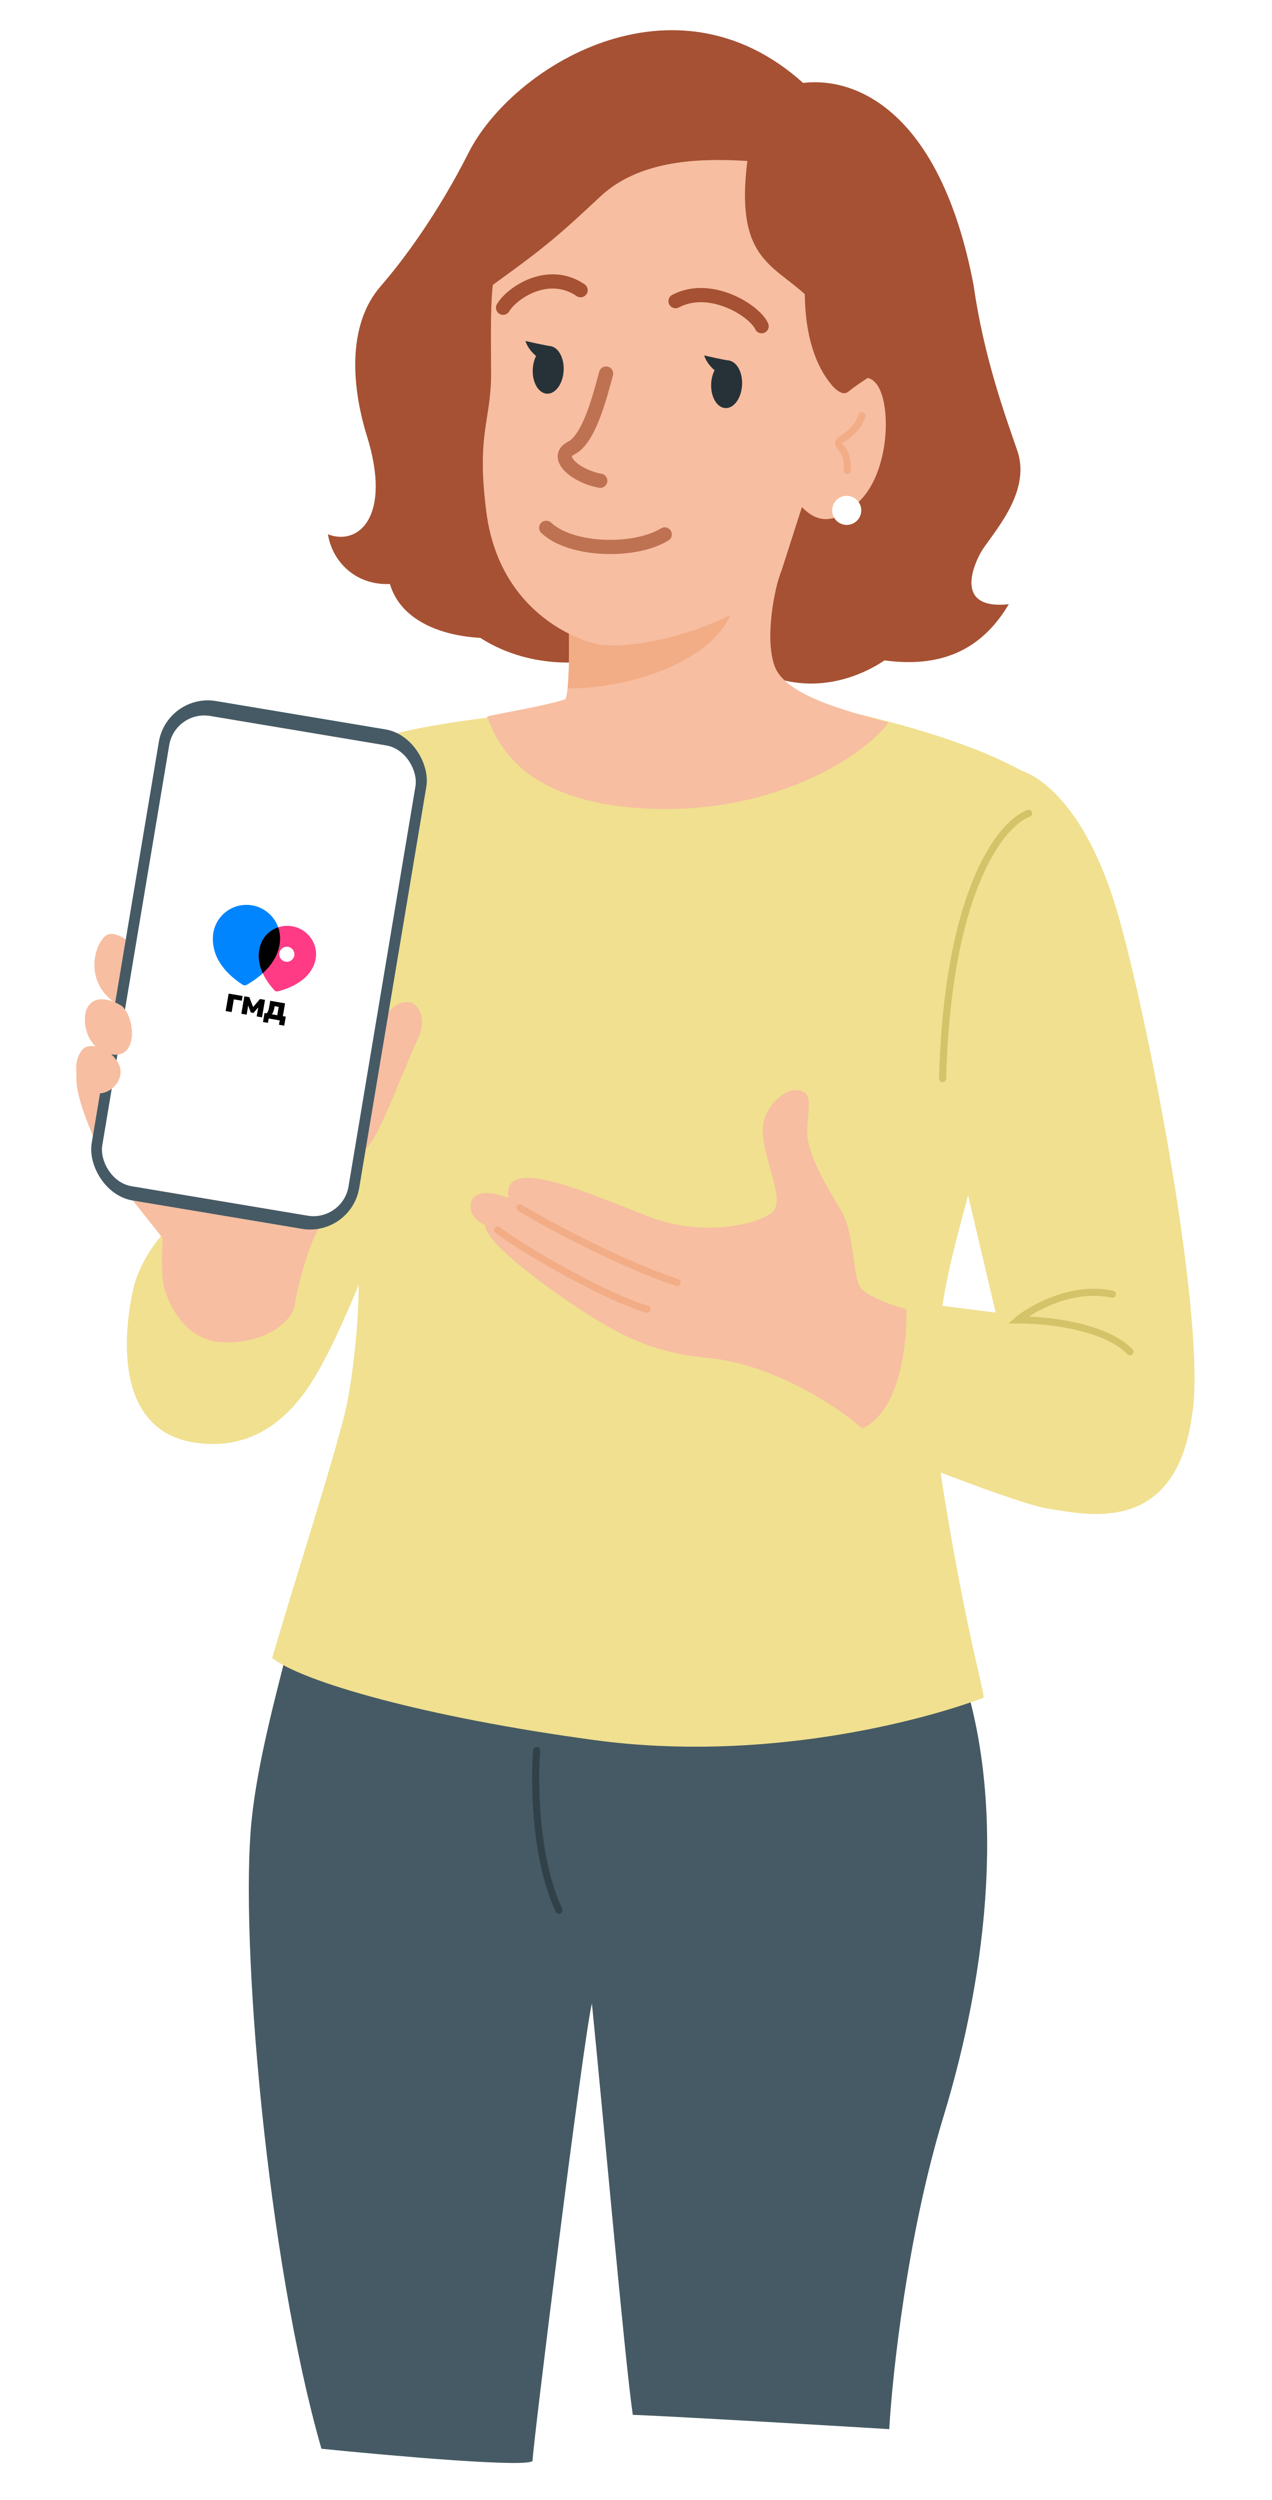 <?xml version="1.0" encoding="UTF-8"?> <svg xmlns="http://www.w3.org/2000/svg" width="257" height="505" viewBox="0 0 257 505" fill="none"><g clip-path="url(#clip0_2034_216)"><path d="M50.83 367.706C52.038 355.83 55.849 342.079 57.907 333.706C98.72 325.857 182.961 315.151 193.417 335.114C203.596 362.836 199.695 397.784 190.611 427.56C183.343 451.38 180.289 479.538 179.671 490.64C166.038 489.815 136.59 488.083 127.855 487.753C126.287 477.311 121.609 424.497 119.588 404.652C117.801 412.172 107.519 495.02 107.605 496.979C107.674 498.545 79.193 496.047 64.944 494.602C53.976 456.48 48.409 391.504 50.83 367.706Z" fill="#455A64"></path><path d="M97.042 128.838C107.706 135.719 120.386 133.877 121.648 132.588C127.418 130.7 141.326 128.382 150.791 134.212C162.622 141.499 173.59 136.841 178.711 133.388C191.362 135.113 198.941 130.266 203.818 122.042C193.388 123.16 196.213 115.161 198.106 111.697C199.998 108.234 208.547 99.757 205.545 91.04C203.047 83.785 198.78 72.141 196.702 57.581C189.996 22.371 172.874 15.47 162.265 16.748C136.14 -6.737 103.47 13.471 94.685 30.825C88.472 43.099 81.644 52.36 76.861 57.871C70.583 65.106 70.653 76.85 74.155 88.138C79.198 104.393 72.41 110.302 66.254 107.92C67.138 113.407 71.797 118.255 78.782 117.964C80.864 125.062 88.631 128.369 97.042 128.838Z" fill="#A65133"></path><path d="M208.049 156.628C191.22 146.428 157.267 140.418 142.393 138.688C135.082 139.842 116.001 142.717 98.174 144.984C75.889 147.818 62.075 151.899 60.342 162.088C58.61 172.277 68.834 236.109 71.337 246.922C73.84 257.734 71.609 275.545 70.242 282.844C68.785 290.621 60.254 316.941 54.984 334.889C61.121 339.695 85.868 346.844 120.159 351.472C154.45 356.099 186.393 347.559 198.75 342.9C198.514 340.17 195.226 329.507 190.597 301.111C185.968 272.715 192.464 253.671 195.443 241.999C198.423 230.328 196.813 182.762 208.049 156.628Z" fill="#F0E090"></path><path d="M114.176 141.266C115.019 140.083 115.037 131.635 114.945 127.476C131.478 122.194 158.811 113.223 157.542 116.289C156.77 118.155 154.346 128.632 156.523 134.579C158.701 140.526 171.291 143.685 179.502 145.923C175.794 151.462 157.828 164.5 131.187 163.339C104.545 162.178 100.253 149.155 98.394 144.763C99.308 144.329 109.071 142.842 114.176 141.266Z" fill="#F7BEA1"></path><path d="M147.846 123.599C143.552 134.491 125.389 139.226 114.68 139.032C115.017 135.932 115.011 130.54 114.944 127.476C115.31 127.359 115.682 127.24 116.06 127.12C122.087 126.827 132.57 123.232 147.846 123.599Z" fill="#F2AD86"></path><path d="M99.175 77.668C99.379 74.01 98.742 59.391 99.997 55.127L99.483 46.104L125.963 21.66L155.236 24.231L165.425 43.869C168.561 52.684 177.125 73.354 173.686 76.01C168.599 79.939 160.827 106.417 157.915 115.212C155.317 123.062 134.582 131.012 122.075 130.315C118.516 130.117 100.968 124.72 98.25 103.323C96.408 88.818 98.723 85.781 99.175 77.668Z" fill="#F7BEA1"></path><path d="M106.16 68.873C109.691 69.694 111.256 69.923 111.256 69.923C111.78 70.419 112.102 72.097 111.236 72.782C110.152 73.639 106.977 71.473 106.16 68.873Z" fill="#263238"></path><path d="M142.273 71.794C145.804 72.615 147.369 72.844 147.369 72.844C147.893 73.34 148.215 75.018 147.349 75.703C146.265 76.56 143.09 74.394 142.273 71.794Z" fill="#263238"></path><path d="M122.457 75.456C121.221 79.996 119.059 88.653 115.432 90.489C111.805 92.325 116.292 96.195 121.284 97.108" stroke="#BE7252" stroke-width="2.872" stroke-linecap="round"></path><path d="M20.908 189.403C22.814 187.207 26.224 190.359 27.354 191.217C28.416 192.669 29.358 194.816 29.927 195.325C30.637 195.961 29.378 202.503 24.076 203.053C17.426 199.252 18.561 192.107 20.908 189.403Z" fill="#F7BEA1"></path><path d="M101.645 62.158C103.421 59.149 110.763 54.159 117.305 58.613" stroke="#A65133" stroke-width="2.872" stroke-linecap="round"></path><path d="M153.879 65.886C152.448 62.698 143.486 57.128 136.49 60.828" stroke="#A65133" stroke-width="2.872" stroke-linecap="round"></path><path d="M110.361 106.61C115.403 111.358 128.234 111.655 134.306 107.944" stroke="#BE7252" stroke-width="2.872" stroke-linecap="round"></path><path d="M176.702 77.114C173.927 74.488 169.613 78.311 167.803 80.55C165.189 87.144 160.35 100.729 161.909 102.314C163.859 104.295 167.524 107.401 173.774 101.103C180.024 94.804 180.171 80.397 176.702 77.114Z" fill="#F7BEA1"></path><path d="M121.307 39.681C129.915 31.596 143.617 32.099 151 32.511C148.558 51.917 155.812 53.259 162.607 59.415C162.722 69.755 165.781 75.131 168.16 77.908C168.576 78.393 170.207 80.075 171.347 79.151C175.516 75.773 185.485 70.1 190.874 67.618L162.123 22.343L129.771 14.253L106.942 24.366C100.537 34.602 89.143 57.123 94.489 61.228C108.561 51.017 110.546 49.788 121.307 39.681Z" fill="#A65133"></path><ellipse cx="110.761" cy="74.708" rx="3.124" ry="4.818" transform="rotate(3.189 110.761 74.708)" fill="#263238"></ellipse><ellipse cx="146.811" cy="77.616" rx="3.124" ry="4.818" transform="rotate(3.189 146.811 77.616)" fill="#263238"></ellipse><path d="M174.135 83.965C173.44 86.365 171.439 87.874 169.821 88.89C169.384 89.164 169.354 89.796 169.708 90.171C170.611 91.126 171.417 92.655 171.155 95.026" stroke="#F2AD86" stroke-width="1.436" stroke-linecap="round"></path><ellipse cx="171.074" cy="103.087" rx="2.939" ry="2.938" transform="rotate(3.189 171.074 103.087)" fill="white"></ellipse><path d="M108.425 353.58C107.91 360.064 108.091 375.593 112.937 385.831" stroke="#314149" stroke-width="1.436" stroke-linecap="round"></path><path d="M225.01 181.818C218.326 161.115 208.561 155.489 204.513 155.263C177.157 152.019 188.118 204.78 190.008 216.004C191.898 227.227 202.934 271.522 204.567 280.217C206.201 288.911 240.059 292.563 241.013 284.812C243.561 264.115 230.796 199.742 225.01 181.818Z" fill="#F0E090"></path><path d="M211.992 304.765C204.535 303.676 170.42 289.66 169.768 289.287C183.676 281.311 181.025 266.468 178.677 262.299C181.355 262.56 212.788 266.652 217.362 267.132C221.936 267.611 241.874 269.338 241.057 284.003C238.394 310.67 219.448 305.853 211.992 304.765Z" fill="#F0E090"></path><path d="M26.817 260.812C28.22 254.278 32.618 249.249 34.641 247.552L71.898 231.681C73.232 237.423 75.688 249.721 74.845 252.98C73.791 257.054 68.112 269.961 65.613 274.545C63.114 279.129 55.917 293.841 39.403 291.386C22.888 288.931 25.063 268.98 26.817 260.812Z" fill="#F0E090"></path><path d="M154.113 228.435C154.056 223.782 158.205 220.312 160.387 220.196C164.662 219.967 163.21 223.63 163.085 228.449C162.961 233.269 167.469 240.292 170.034 244.685C172.6 249.078 172.279 257.417 173.727 259.875C174.886 261.841 180.477 263.733 183.128 264.433C183.335 271.072 181.843 285.18 174.222 288.502C165.827 281.406 153.489 275.244 143.309 274.317C133.129 273.389 126.661 270.507 118.729 265.455C110.796 260.403 97.851 250.919 98.044 247.445C94.808 246.041 94.73 243.496 95.424 242.286C96.053 241.189 97.802 240.156 102.748 241.956C101.147 232.75 120.211 241.607 131.21 245.787C142.21 249.968 153.064 247.269 155.97 244.921C158.876 242.573 154.186 234.252 154.113 228.435Z" fill="#F7BEA1"></path><path d="M224.754 261.418C215.018 259.315 206.048 266.228 205.637 266.595C211.071 266.541 223.211 267.751 228.303 273.029M207.834 164.267C201.75 166.558 191.394 181.014 190.45 217.839" stroke="#D5C369" stroke-width="1.436" stroke-linecap="round"></path><path d="M105.038 243.968C111.718 247.966 126.117 255.498 136.812 259.058M100.541 248.447C106.962 253.235 122.911 262.134 130.711 264.437" stroke="#F2AD86" stroke-width="1.436" stroke-linecap="round"></path><path d="M44.664 271.098C37.616 270.706 34.099 263.655 33.221 260.179C32.779 258.762 32.571 255.583 32.877 250.098C31.59 248.477 24.431 239.443 21.013 235.129C19.912 230.996 13.691 220.263 15.879 214.905C17.603 210.686 26.042 213.985 29.542 211.343C35.303 206.995 36.413 198.081 36.672 198.241C37.29 198.619 63.951 203.417 77.204 205.768C83.105 198.353 86.92 204.75 84.521 209.62C82.123 214.491 77.254 228.039 74.602 231.226C72.2 234.113 66.223 244.667 64.068 248.724C61.914 252.781 60.053 260.228 59.545 263.574C59.037 266.919 53.475 271.589 44.664 271.098Z" fill="#F7BEA1"></path><rect width="54.815" height="102.305" rx="10.051" transform="matrix(0.986 0.165 -0.165 0.986 33.747 139.941)" fill="#455A64"></rect><rect width="50.452" height="96.329" rx="7.179" transform="matrix(0.986 0.165 -0.165 0.986 35.376 143.425)" fill="white"></rect><path d="M16.407 212.314C18.302 209.654 22.736 212.815 23.308 213.864C26.361 217.431 22.155 221.836 18.726 220.674C15.297 219.513 14.512 214.974 16.407 212.314Z" fill="#F7BEA1"></path><path d="M17.607 203.622C18.812 201.167 21.748 201.574 24.054 202.866C27.136 204.153 28.445 214.045 22.472 212.966C17.428 212.054 16.403 206.078 17.607 203.622Z" fill="#F7BEA1"></path></g><g filter="url(#filter0_d_2034_216)"><path d="M38.455 187.398C39.128 183.502 39.465 181.555 40.48 180.198C41.373 179.004 42.621 178.124 44.045 177.683C45.663 177.182 47.611 177.519 51.507 178.192L59.336 179.545C63.231 180.218 65.179 180.555 66.536 181.57C67.729 182.463 68.61 183.711 69.05 185.135C69.551 186.754 69.215 188.702 68.541 192.597L67.189 200.426C66.515 204.322 66.179 206.269 65.164 207.626C64.271 208.82 63.023 209.7 61.599 210.141C59.98 210.642 58.032 210.305 54.137 209.632L46.307 208.279C42.412 207.606 40.464 207.269 39.108 206.254C37.914 205.361 37.034 204.113 36.593 202.689C36.092 201.07 36.429 199.122 37.102 195.227L38.455 187.398Z" fill="white"></path><path d="M53.133 205.767L53.448 203.945L53.88 204.02C54.023 203.846 54.138 203.648 54.227 203.402C54.317 203.157 54.366 202.833 54.434 202.442L54.6 201.481L57.597 201.999L57.15 204.585L57.738 204.687L57.423 206.509L56.365 206.326L56.517 205.444L54.284 205.058L54.132 205.94L53.133 205.767ZM54.936 204.21L56.021 204.397L56.312 202.709L55.489 202.567L55.424 202.94C55.383 203.18 55.318 203.415 55.231 203.647C55.144 203.878 55.047 204.058 54.936 204.21Z" fill="black"></path><path d="M48.761 204.104L49.37 200.578L50.379 200.752L51.144 202.743L52.527 201.123L53.542 201.299L52.933 204.825L51.862 204.64L52.232 202.502L52.404 202.532L51.221 203.936L50.672 203.841L50.029 202.121L50.201 202.151L49.831 204.289L48.761 204.104Z" fill="black"></path><path d="M45.588 203.555L46.197 200.029L49.018 200.517L48.854 201.468L47.246 201.19L46.801 203.765L45.588 203.555Z" fill="black"></path><path d="M56.583 189.169C56.734 185.42 53.817 182.264 50.06 182.113C46.304 181.962 43.162 184.874 43.011 188.623C42.865 192.251 44.894 195.531 49.002 198.231C49.259 198.401 49.588 198.41 49.855 198.256C53.887 195.934 56.438 192.79 56.583 189.169Z" fill="#0085FF"></path><path d="M63.612 193.732C64.543 190.744 62.83 187.557 59.783 186.607C56.735 185.658 53.531 187.313 52.6 190.301C51.699 193.193 52.656 196.285 55.443 199.367C55.617 199.56 55.885 199.64 56.137 199.575C59.944 198.592 62.713 196.619 63.612 193.732Z" fill="#FE3B84"></path><circle cx="57.957" cy="192.087" r="1.527" transform="rotate(9.804 57.957 192.087)" fill="white"></circle><path d="M56.202 186.638C56.481 187.428 56.62 188.281 56.584 189.169C56.483 191.691 55.212 193.981 53.089 195.924C52.2 194.005 52.035 192.114 52.6 190.301C53.158 188.51 54.533 187.198 56.202 186.638Z" fill="black"></path></g><defs><filter id="filter0_d_2034_216" x="30.755" y="172.504" width="44.133" height="44.133" filterUnits="userSpaceOnUse" color-interpolation-filters="sRGB"><feFlood flood-opacity="0" result="BackgroundImageFix"></feFlood><feColorMatrix in="SourceAlpha" type="matrix" values="0 0 0 0 0 0 0 0 0 0 0 0 0 0 0 0 0 0 127 0" result="hardAlpha"></feColorMatrix><feOffset dy="0.659"></feOffset><feGaussianBlur stdDeviation="2.212"></feGaussianBlur><feComposite in2="hardAlpha" operator="out"></feComposite><feColorMatrix type="matrix" values="0 0 0 0 0.621 0 0 0 0 0.673 0 0 0 0 0.905 0 0 0 0.35 0"></feColorMatrix><feBlend mode="normal" in2="BackgroundImageFix" result="effect1_dropShadow_2034_216"></feBlend><feBlend mode="normal" in="SourceGraphic" in2="effect1_dropShadow_2034_216" result="shape"></feBlend></filter><clipPath id="clip0_2034_216"><rect width="229.206" height="492.609" fill="white" transform="translate(27.405) rotate(3.189)"></rect></clipPath></defs></svg> 